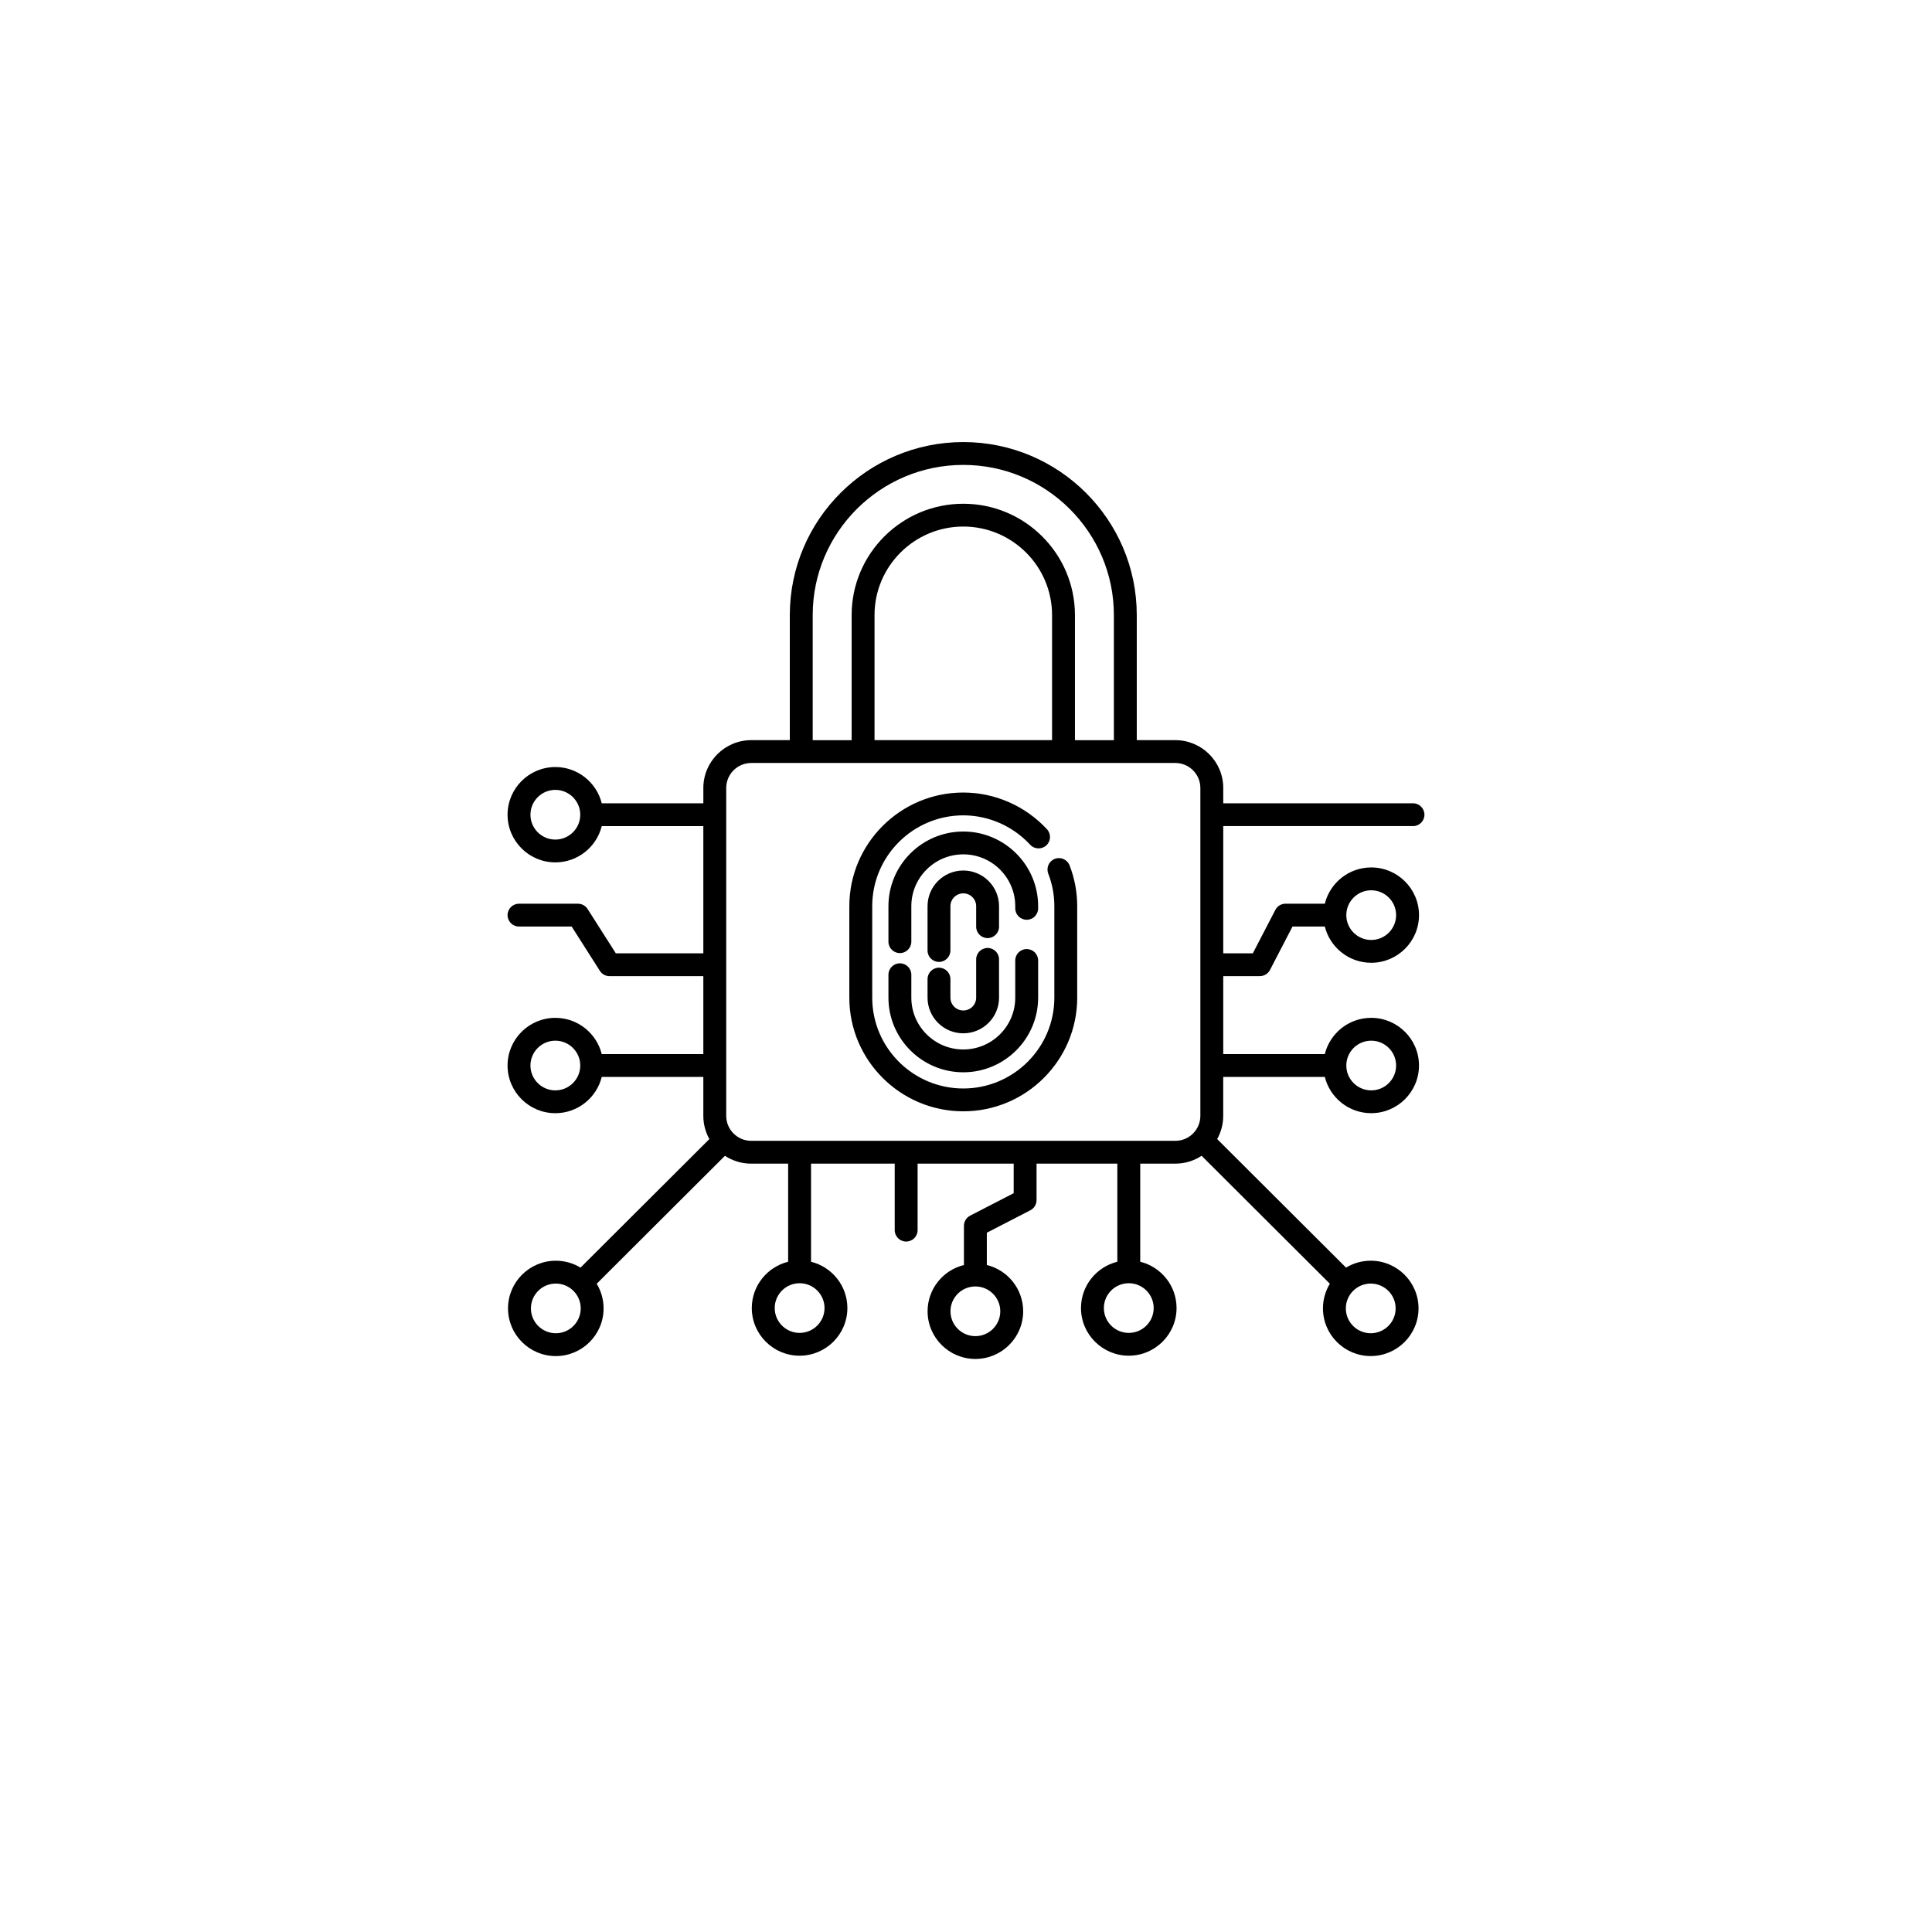 <svg width="118" height="118" viewBox="0 0 118 118" fill="none" xmlns="http://www.w3.org/2000/svg">
<g filter="url(#filter0_d_9596_2148)">
<circle cx="59" cy="55" r="55" fill="white"/>
</g>
<path d="M86.301 50.457C86.687 50.457 87 50.144 87 49.76C87 49.375 86.687 49.062 86.301 49.062H74.712V48.126C74.712 46.516 73.399 45.206 71.785 45.206H69.43V37.568C69.43 31.74 64.677 27 58.835 27C52.993 27 48.239 31.741 48.239 37.568V45.206H45.885C44.27 45.206 42.958 46.516 42.958 48.126V49.062H36.752C36.438 47.792 35.287 46.848 33.919 46.848C32.309 46.848 31 48.154 31 49.76C31 51.365 32.309 52.671 33.919 52.671C35.287 52.671 36.438 51.727 36.752 50.457H42.957V58.226H37.613L35.889 55.519C35.761 55.318 35.539 55.196 35.3 55.196H31.699C31.313 55.196 31 55.508 31 55.893C31 56.278 31.313 56.59 31.699 56.59H34.916L36.639 59.297C36.767 59.498 36.99 59.62 37.229 59.62H42.957V64.381H36.752C36.438 63.111 35.287 62.167 33.919 62.167C32.309 62.167 31 63.473 31 65.079C31 66.684 32.309 67.99 33.919 67.99C35.287 67.99 36.438 67.046 36.752 65.776H42.957V68.153C42.957 68.667 43.092 69.151 43.326 69.571L35.456 77.422C35.016 77.155 34.499 77.001 33.947 77.001C32.337 77.001 31.028 78.307 31.028 79.913C31.028 81.519 32.337 82.825 33.947 82.825C35.556 82.825 36.865 81.519 36.865 79.913C36.865 79.362 36.712 78.846 36.444 78.407L44.277 70.593C44.739 70.896 45.291 71.072 45.882 71.072H48.137V77.064C46.864 77.378 45.917 78.526 45.917 79.891C45.917 81.497 47.226 82.802 48.836 82.802C50.445 82.802 51.755 81.497 51.755 79.891C51.755 78.526 50.808 77.377 49.535 77.064V71.072H54.646V75.133C54.646 75.518 54.96 75.83 55.345 75.83C55.731 75.83 56.044 75.518 56.044 75.133V71.072H61.912V72.876L59.252 74.248C59.02 74.368 58.874 74.607 58.874 74.867V77.262C57.601 77.575 56.654 78.723 56.654 80.088C56.654 81.694 57.963 83 59.573 83C61.183 83 62.492 81.694 62.492 80.088C62.492 78.723 61.545 77.574 60.272 77.262V75.291L62.932 73.919C63.164 73.799 63.309 73.56 63.309 73.3V71.071H68.243V77.063C66.97 77.377 66.023 78.525 66.023 79.89C66.023 81.495 67.332 82.801 68.942 82.801C70.551 82.801 71.86 81.495 71.86 79.89C71.86 78.525 70.913 77.376 69.641 77.063V71.071H71.785C72.377 71.071 72.928 70.895 73.39 70.591L81.223 78.406C80.955 78.845 80.802 79.361 80.802 79.912C80.802 81.517 82.111 82.823 83.72 82.823C85.33 82.823 86.639 81.517 86.639 79.912C86.639 78.306 85.33 77 83.72 77C83.168 77 82.651 77.154 82.211 77.421L74.341 69.57C74.576 69.15 74.71 68.666 74.71 68.152V65.774H80.915C81.229 67.044 82.38 67.989 83.748 67.989C85.358 67.989 86.667 66.683 86.667 65.077C86.667 63.472 85.358 62.166 83.748 62.166C82.38 62.166 81.228 63.11 80.915 64.38H74.712V59.619H76.945C77.206 59.619 77.446 59.474 77.566 59.242L78.942 56.589H80.916C81.23 57.859 82.381 58.803 83.749 58.803C85.359 58.803 86.668 57.497 86.668 55.892C86.668 54.286 85.359 52.98 83.749 52.98C82.381 52.98 81.229 53.925 80.916 55.195H78.515C78.254 55.195 78.014 55.34 77.895 55.571L76.519 58.225H74.712V50.455H86.301V50.457ZM33.919 51.278C33.08 51.278 32.398 50.597 32.398 49.761C32.398 48.924 33.08 48.243 33.919 48.243C34.757 48.243 35.44 48.924 35.44 49.761C35.44 50.597 34.757 51.278 33.919 51.278ZM33.919 66.596C33.08 66.596 32.398 65.915 32.398 65.079C32.398 64.242 33.08 63.561 33.919 63.561C34.757 63.561 35.44 64.242 35.44 65.079C35.44 65.916 34.757 66.596 33.919 66.596ZM50.359 79.892C50.359 80.729 49.677 81.409 48.838 81.409C48 81.409 47.317 80.729 47.317 79.892C47.317 79.055 48 78.375 48.838 78.375C49.677 78.375 50.359 79.054 50.359 79.892ZM61.094 80.09C61.094 80.926 60.412 81.607 59.573 81.607C58.734 81.607 58.052 80.926 58.052 80.09C58.052 79.253 58.734 78.572 59.573 78.572C60.412 78.572 61.094 79.252 61.094 80.09ZM70.463 79.892C70.463 80.729 69.78 81.409 68.942 81.409C68.103 81.409 67.421 80.729 67.421 79.892C67.421 79.055 68.103 78.375 68.942 78.375C69.78 78.375 70.463 79.054 70.463 79.892ZM83.749 63.561C84.588 63.561 85.27 64.242 85.27 65.079C85.27 65.915 84.588 66.596 83.749 66.596C82.911 66.596 82.228 65.915 82.228 65.079C82.228 64.242 82.911 63.561 83.749 63.561ZM83.749 54.376C84.588 54.376 85.27 55.056 85.27 55.893C85.27 56.729 84.588 57.41 83.749 57.41C82.911 57.41 82.228 56.729 82.228 55.893C82.228 55.056 82.911 54.376 83.749 54.376ZM49.637 37.569C49.637 32.511 53.762 28.395 58.835 28.395C63.906 28.395 68.032 32.511 68.032 37.569V45.207H65.654V37.569C65.654 33.819 62.594 30.767 58.835 30.767C55.074 30.767 52.015 33.819 52.015 37.569V45.207H49.637V37.569ZM64.256 45.206H53.413V37.568C53.413 34.586 55.845 32.16 58.835 32.16C61.824 32.16 64.256 34.586 64.256 37.568V45.206ZM33.948 81.43C33.109 81.43 32.427 80.749 32.427 79.913C32.427 79.076 33.109 78.396 33.948 78.396C34.786 78.396 35.469 79.076 35.469 79.913C35.469 80.749 34.786 81.43 33.948 81.43ZM71.784 69.678H45.885C45.041 69.678 44.355 68.994 44.355 68.153V48.126C44.355 47.285 45.041 46.6 45.885 46.6H71.785C72.628 46.6 73.314 47.285 73.314 48.126V68.153C73.314 68.994 72.627 69.678 71.784 69.678ZM83.72 78.396C84.559 78.396 85.241 79.076 85.241 79.913C85.241 80.749 84.559 81.43 83.72 81.43C82.882 81.43 82.199 80.749 82.199 79.913C82.199 79.076 82.882 78.396 83.72 78.396ZM65.326 52.855C65.636 53.651 65.792 54.489 65.792 55.347V60.933C65.792 64.76 62.671 67.875 58.834 67.875C54.997 67.875 51.874 64.761 51.874 60.933V55.347C51.874 51.52 54.996 48.405 58.834 48.405C60.764 48.405 62.628 49.223 63.946 50.648C64.208 50.932 64.19 51.372 63.907 51.633C63.623 51.895 63.181 51.876 62.919 51.594C61.865 50.453 60.376 49.799 58.835 49.799C55.768 49.799 53.273 52.288 53.273 55.347V60.933C53.273 63.992 55.768 66.481 58.835 66.481C61.901 66.481 64.396 63.992 64.396 60.933V55.347C64.396 54.663 64.271 53.993 64.024 53.358C63.885 52.999 64.064 52.596 64.424 52.456C64.783 52.318 65.187 52.496 65.326 52.855ZM55.661 59.533V60.932C55.661 62.678 57.084 64.098 58.835 64.098C60.585 64.098 62.008 62.678 62.008 60.932V58.662C62.008 58.277 62.322 57.965 62.707 57.965C63.093 57.965 63.406 58.277 63.406 58.662V60.932C63.406 63.446 61.355 65.492 58.835 65.492C56.314 65.492 54.263 63.446 54.263 60.932V59.533C54.263 59.148 54.577 58.836 54.962 58.836C55.348 58.836 55.661 59.148 55.661 59.533ZM63.406 55.479C63.406 55.864 63.093 56.176 62.707 56.176C62.322 56.176 62.008 55.864 62.008 55.479V55.347C62.008 53.601 60.585 52.181 58.835 52.181C57.084 52.181 55.661 53.601 55.661 55.347V57.515C55.661 57.899 55.348 58.212 54.962 58.212C54.577 58.212 54.263 57.899 54.263 57.515V55.347C54.263 52.833 56.314 50.787 58.835 50.787C61.355 50.787 63.406 52.833 63.406 55.347V55.479ZM59.621 56.599V55.347C59.621 54.915 59.268 54.563 58.835 54.563C58.401 54.563 58.048 54.915 58.048 55.347V58.054C58.048 58.438 57.735 58.751 57.35 58.751C56.964 58.751 56.651 58.438 56.651 58.054V55.347C56.651 54.145 57.63 53.168 58.835 53.168C60.039 53.168 61.018 54.145 61.018 55.347V56.599C61.018 56.984 60.705 57.296 60.32 57.296C59.934 57.296 59.621 56.984 59.621 56.599ZM56.651 59.8C56.651 59.416 56.964 59.103 57.35 59.103C57.735 59.103 58.048 59.416 58.048 59.8V60.933C58.048 61.365 58.401 61.717 58.835 61.717C59.268 61.717 59.621 61.365 59.621 60.933V58.595C59.621 58.211 59.934 57.898 60.32 57.898C60.705 57.898 61.018 58.211 61.018 58.595V60.933C61.018 62.134 60.039 63.111 58.835 63.111C57.63 63.111 56.651 62.134 56.651 60.933V59.8Z" fill="black"/>
<defs>
<filter id="filter0_d_9596_2148" x="0" y="0" width="118" height="118" filterUnits="userSpaceOnUse" color-interpolation-filters="sRGB">
<feFlood flood-opacity="0" result="BackgroundImageFix"/>
<feColorMatrix in="SourceAlpha" type="matrix" values="0 0 0 0 0 0 0 0 0 0 0 0 0 0 0 0 0 0 127 0" result="hardAlpha"/>
<feOffset dy="4"/>
<feGaussianBlur stdDeviation="2"/>
<feComposite in2="hardAlpha" operator="out"/>
<feColorMatrix type="matrix" values="0 0 0 0 0 0 0 0 0 0 0 0 0 0 0 0 0 0 0.25 0"/>
<feBlend mode="normal" in2="BackgroundImageFix" result="effect1_dropShadow_9596_2148"/>
<feBlend mode="normal" in="SourceGraphic" in2="effect1_dropShadow_9596_2148" result="shape"/>
</filter>
</defs>
</svg>
